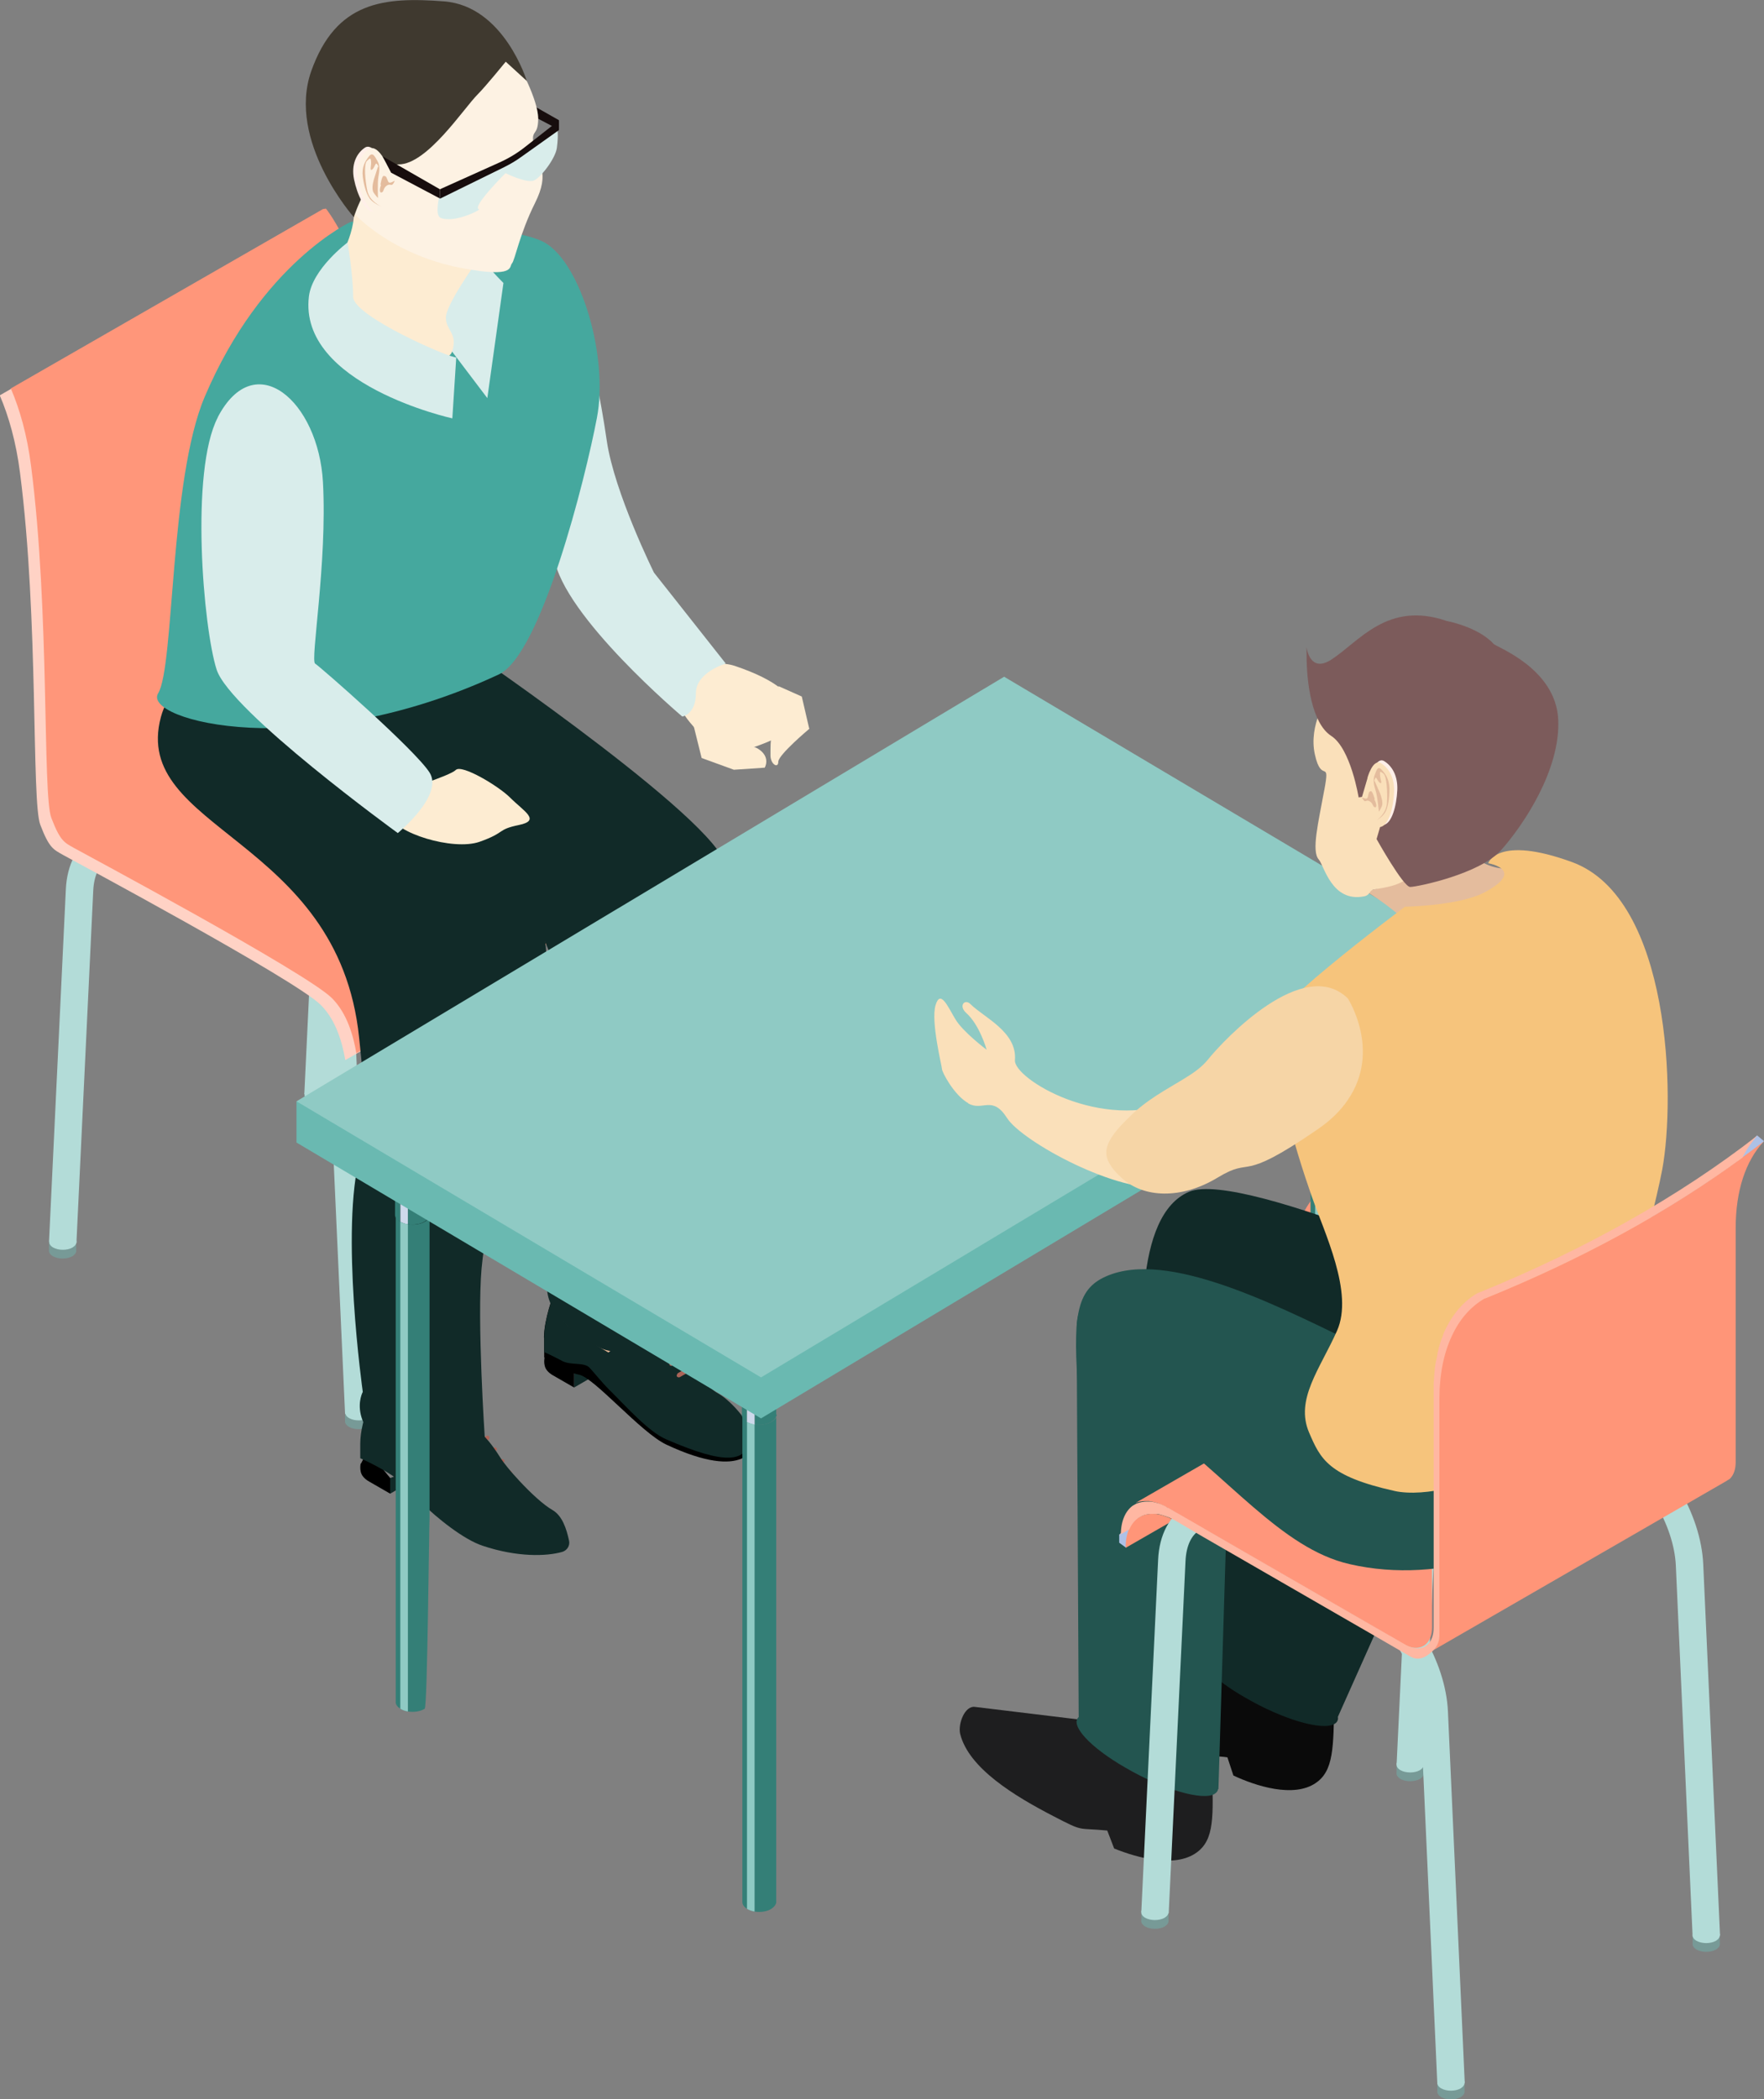 <?xml version="1.0" encoding="UTF-8"?>
<svg id="_レイヤー_1" data-name="レイヤー 1" xmlns="http://www.w3.org/2000/svg" viewBox="0 0 76.63 91.17">
  <rect x="0" y="0" width="76.63" height="91.17" fill="#808080" stroke="none"/>
  <defs>
    <style>
      .cls-1 {
        fill: #f6c47c;
      }

      .cls-2 {
        fill: #f6d5a6;
      }

      .cls-3 {
        fill: #e4bc9d;
      }

      .cls-4 {
        fill: #ffefe9;
      }

      .cls-5 {
        fill: #ffd2c5;
      }

      .cls-6 {
        fill: #ffb7a2;
      }

      .cls-7 {
        fill: #fae0ba;
      }

      .cls-8 {
        fill: #ff9578;
      }

      .cls-9 {
        fill: #ff967b;
      }

      .cls-10 {
        fill: #ff967a;
      }

      .cls-11 {
        fill: #fdf2e3;
      }

      .cls-12 {
        fill: #fdecd2;
      }

      .cls-13 {
        fill: #6ab9b1;
      }

      .cls-14 {
        fill: #7e715e;
      }

      .cls-15 {
        fill: #b3dcd8;
      }

      .cls-16 {
        fill: #8fcac4;
      }

      .cls-17 {
        fill: #ced9eb;
      }

      .cls-18 {
        fill: #adc1e1;
      }

      .cls-19 {
        fill: #adc1e7;
      }

      .cls-20 {
        fill: #aa6458;
      }

      .cls-21 {
        fill: #aa6035;
      }

      .cls-22 {
        fill: #dfb493;
      }

      .cls-23 {
        fill: #d9edeb;
      }

      .cls-24, .cls-25 {
        fill: #112a28;
      }

      .cls-26 {
        fill: #170d0d;
      }

      .cls-27, .cls-28 {
        fill: #235550;
      }

      .cls-29 {
        fill: #3f392f;
      }

      .cls-30 {
        fill: #45a89e;
      }

      .cls-31 {
        fill: #347f77;
      }

      .cls-32 {
        fill: #7c5b5b;
      }

      .cls-33 {
        fill: #779a97;
      }

      .cls-34 {
        fill: #0a0a0a;
      }

      .cls-34, .cls-25, .cls-35, .cls-28 {
        fill-rule: evenodd;
      }

      .cls-35 {
        fill: #1e1e1f;
      }
    </style>
  </defs>
  <g>
    <g>
      <path class="cls-12" d="m29.41,29.32s1.44-.76,2.51-.4c3.87,1.3,2.33,2.77,2.26,2.87,0,0-.81.58-2.55.97-.3.07-1.82-1.38-2.02-1.94-.07-.19-.19-1.5-.19-1.5Z"/>
      <path class="cls-12" d="m31.58,31.46s-.09.54.2.79c.29.25.79-.02,1.24.33.45.35.2.76.2.76l-1.34.09-1.4-.51-.42-1.69s1.48.04,1.52.22Z"/>
      <path class="cls-12" d="m35.16,31.65s-1.34,1.12-1.35,1.43c0,.31-.33.12-.34-.26,0-.37,0-.72.05-.79s.59-.67.59-.67l-.34-.85.05-.71,1.01.45.32,1.38Z"/>
      <path class="cls-23" d="m23.57,12.64s1.64-1.42,2.79,6.51c.33,2.25,2.05,5.72,2.05,5.72l3.12,3.95s-1.3.37-1.3,1.29-.59,1.01-.59,1.01c0,0-5.17-4.36-5.57-6.9s-3.44-7.23-.51-11.58Z"/>
    </g>
    <g>
      <g>
        <g>
          <path class="cls-33" d="m14.41,47.53h-1.19v.34h0c-.02.1.04.2.17.28.23.13.61.13.84,0,.13-.08.19-.18.17-.28h0v-.34Z"/>
          <path class="cls-15" d="m14.24,47.77c-.23.13-.61.13-.84,0-.23-.13-.23-.35,0-.49.23-.13.61-.13.84,0,.23.13.23.35,0,.49Z"/>
        </g>
        <path class="cls-15" d="m26.08,55l-.73-16.13c-.08-1.75-1.34-3.87-2.82-4.72l-5.17-2.99c-.62-.36-1.2-.44-1.59-.23-.37.2-.6.68-.63,1.35l-.73,15.29-1.19-.06.73-15.29c.05-1.1.5-1.93,1.25-2.34.78-.42,1.76-.34,2.76.24l5.17,2.99c1.85,1.07,3.31,3.52,3.41,5.7l.73,16.13-1.19.05Z"/>
        <g>
          <path class="cls-33" d="m3.32,53.94h-1.19v.34h0c-.02.1.04.2.17.28.23.13.61.13.84,0,.13-.08.19-.18.17-.28h0v-.34Z"/>
          <path class="cls-15" d="m3.15,54.18c-.23.13-.61.13-.84,0-.23-.13-.23-.35,0-.49.23-.13.61-.13.84,0,.23.13.23.35,0,.49Z"/>
        </g>
        <g>
          <path class="cls-33" d="m16.18,61.35h-1.19v.34h0c-.02.1.04.2.17.28.23.13.61.13.84,0,.13-.08.19-.18.17-.28h0v-.34Z"/>
          <path class="cls-15" d="m16.01,61.59c-.23.13-.61.13-.84,0-.23-.13-.23-.35,0-.49.23-.13.61-.13.84,0,.23.13.23.35,0,.49Z"/>
        </g>
        <g>
          <path class="cls-33" d="m27.27,54.94h-1.19v.34h0c-.02.1.04.2.17.28.23.13.61.13.84,0,.13-.08.19-.18.17-.28h0v-.34Z"/>
          <path class="cls-15" d="m27.1,55.18c-.23.13-.61.13-.84,0-.23-.13-.23-.35,0-.49.23-.13.61-.13.84,0,.23.13.23.35,0,.49Z"/>
        </g>
        <path class="cls-15" d="m14.99,61.41l-.73-16.13c-.08-1.75-1.34-3.87-2.82-4.72l-5.17-2.99c-.62-.36-1.2-.44-1.59-.23-.37.2-.6.69-.63,1.35l-.73,15.29-1.19-.06.73-15.29c.05-1.1.5-1.93,1.25-2.34.78-.42,1.76-.34,2.76.24l5.17,2.99c1.85,1.07,3.31,3.52,3.41,5.7l.73,16.13-1.19.05Z"/>
      </g>
      <g>
        <path class="cls-5" d="m29.53,37.71l-14.53,8.33c-.12-.71-.39-1.73-1.07-2.4-1.14-1.12-10.76-6.27-11.19-6.51-.42-.24-.6-.29-.99-1.31-.39-1.02-.06-8.93-.88-15.28-.17-1.34-.49-2.46-.88-3.37l13.56-7.79.13-.02s1.25,1.55,1.91,4.56c.53,2.4-.46,11.49.61,13.62,1.08,2.14,11.19,6.5,12.1,7.42.82.82,1.15,2.46,1.21,2.76Z"/>
        <path class="cls-10" d="m30.01,37.41l-14.53,8.33c-.12-.71-.39-1.73-1.07-2.4-1.14-1.12-10.76-6.27-11.19-6.51-.42-.24-.6-.29-.99-1.31-.39-1.02-.06-8.93-.88-15.28-.17-1.34-.49-2.46-.88-3.37l13.56-7.79.13-.02s1.25,1.55,1.91,4.56c.53,2.4-.46,11.49.61,13.62,1.08,2.14,11.19,6.5,12.1,7.42.82.82,1.15,2.46,1.21,2.76Z"/>
      </g>
    </g>
    <path class="cls-31" d="m70.1,51.73s.18.75.18,1.24-.29.97-.29.97l-.76.44-.21-.13s-1.95,2.57-2.92,2.95c-.97.38-2.6.78-3.59.21-.99-.57.35-1.71.57-1.84.22-.13,3.14-.19,3.14-.19l3.89-3.65Z"/>
    <path class="cls-31" d="m64.07,48.27s.18.75.18,1.24-.29.97-.29.97l-.76.44-.21-.13s-1.65,2.27-2.55,2.79c-.87.51-2.63,1-3.62.43-.99-.57.23-1.91.45-2.03.22-.13,2.92-.06,2.92-.06l3.89-3.65Z"/>
    <path class="cls-10" d="m70.21,52.48c-.28,1.11-1,1.17-1.77,2.26-.93,1.31-2.44,2.99-5.28,2.61-1.47-.19-.3-1.63.04-1.98.35-.35,1.02-1.18,1.02-1.18,0,0-.48.48.53.84,1.98.7,4.14-2.81,4.62-3.72.34-.64.39-.85.39-.85,0,0,.71.9.44,2.01Z"/>
    <path class="cls-10" d="m58.45,50.36s-.87,1.11.18,1.33c1.05.23,3.69-2.06,4.17-2.97.34-.64.66-1.41.66-1.41,0,0,1.01.98.73,2.09-.28,1.11-1,.64-1.77,1.73-.93,1.31-2.2,3.21-5.04,2.84-1.47-.19-1.05-1.11.11-2.54.31-.38.95-1.06.95-1.06Z"/>
    <polygon class="cls-26" points="24.28 5.22 24.28 5.63 22.15 4.51 21.78 3.8 24.28 5.22"/>
    <polygon class="cls-24" points="18.76 63.53 18.76 63.82 16.95 64.87 16.95 64.19 18.76 63.53"/>
    <path d="m15.66,63.55c0,.18.19-.55.43-.41l.86,1.05v.68l-.92-.53c-.21-.12-.33-.27-.36-.43-.03-.12-.02-.26,0-.37Z"/>
    <path class="cls-21" d="m16.45,61.95c-.23-.39-.33-.93-.36-1.1.06-.09.17-.17.36-.28.55-.32,1.31.09,1.81.59.29.29,1.01.77,1.56,1.13-.58.41-1.38,1.06-1.38,1.06,0,0-1.72-.94-2-1.41Z"/>
    <path class="cls-22" d="m16.88,60.45c-.15,0-.3.03-.43.11-.19.11-.3.19-.36.28.03.18.13.71.36,1.1.28.47,2.29,1.59,2.29,1.59l1.39-1.08c-.55-.36-1.58-1.02-1.87-1.31-.38-.38-.91-.7-1.38-.7h0Z"/>
    <path class="cls-14" d="m20.77,62.45s1.19,1.5,1.44,1.75c.12.13.24.13.33.09-.35-.37-.64-.73-.78-.94-.2-.32-.57-.88-.94-1.17-.05.14-.06.26-.06.26Z"/>
    <path class="cls-20" d="m21.49,64.43s.03,0,.05-.01l.65-.37s.04-.03.04-.06c0-.03,0-.05,0-.07-.03-.05-.07-.05-.08-.05-.02,0-.03,0-.05.01l-.65.37s-.06.08-.04.13c.02.04.07.05.08.05Z"/>
    <path class="cls-20" d="m21.17,63.93s.03,0,.05-.01l.65-.37s.06-.08.04-.13c-.02-.04-.07-.05-.08-.05s-.03,0-.05.01l-.65.37s-.06.08-.04.13c.03.05.07.05.08.05Z"/>
    <path class="cls-20" d="m20.84,63.42s.03,0,.05-.01l.65-.37s.06-.08.04-.13c-.03-.05-.07-.05-.08-.05s-.03,0-.05.01l-.65.37s-.06.08-.04.13c.03.04.07.05.08.05Z"/>
    <path class="cls-20" d="m20.52,62.91s.03,0,.05-.01l.65-.37s.04-.03.04-.06c0-.03,0-.05,0-.07-.02-.04-.07-.05-.08-.05s-.03,0-.05.01l-.65.37s-.06.08-.04.13c.03.04.07.05.08.05Z"/>
    <polygon class="cls-24" points="26.75 58.92 26.75 59.21 24.94 60.26 24.94 59.58 26.75 58.92"/>
    <path d="m23.65,58.94c0,.18.19-.55.43-.41l.86,1.05v.68l-.92-.53c-.21-.12-.33-.27-.36-.43-.03-.12-.02-.26,0-.37Z"/>
    <path d="m23.64,58.1v.85s.86.63,1.51.75c.67.13,2.69,2.52,3.8,3.04,3.5,1.64,3.86.04,3.83-.1-.1-.58-.87-1.37-1.4-1.68-.67-.39-1.29-1.7-1.62-2.22-.32-.52-1.06-1.61-1.58-1.31-.52.3-1.75,1.31-1.75,1.31,0,0-1.72-.94-2-1.41-.28-.47-.37-1.16-.37-1.16,0,0-.43,1.13-.43,1.92Z"/>
    <path class="cls-21" d="m24.44,57.33c-.23-.39-.33-.93-.36-1.1.06-.09.17-.17.36-.28.55-.32,1.31.09,1.81.59.29.29,1.01.77,1.56,1.13-.58.41-1.38,1.06-1.38,1.06,0,0-1.72-.94-2-1.41Z"/>
    <path class="cls-22" d="m24.87,55.94c.47,0,.98.35,1.31.67.28.28,1.22.89,1.77,1.24l-1.23.95c-.59-.33-1.99-1.17-2.2-1.53-.21-.35-.31-.84-.34-1.03.06-.07.16-.14.3-.22.11-.07.24-.1.38-.1h0Zm0-.1c-.15,0-.3.03-.43.11-.19.11-.3.19-.36.28.03.18.13.71.36,1.1.28.47,2.29,1.59,2.29,1.59l1.39-1.08c-.55-.36-1.58-1.02-1.87-1.31-.38-.38-.91-.7-1.38-.7h0Z"/>
    <path class="cls-24" d="m23.64,58.1v.62s.36.16.77.38h0c.38.21.95.05,1.19.29.15.15.52.62.86.96.77.76,1.7,1.82,2.48,2.16,2.63,1.14,3.44.98,3.69,0,.15-.57-.88-1.68-1.41-1.98-.39-.22-.34-.3-.82-.82-.35-.37-.51-.74-.64-.96-.2-.32-.57-.88-.94-1.17-.22-.17-.45-.25-.64-.14-.07.04-.14.09-.23.14-.05.03-.09.06-.14.1-.58.41-1.38,1.06-1.38,1.06,0,0-1.72-.94-2-1.41-.23-.39-.33-.93-.36-1.1,0-.04,0-.06,0-.06,0,0-.19.5-.32,1.06-.07.29-.11.59-.11.86Z"/>
    <path class="cls-14" d="m28.76,57.84s1.19,1.5,1.44,1.75c.12.12.24.13.33.09-.35-.37-.64-.73-.78-.94-.2-.32-.57-.88-.94-1.17-.05.14-.06.26-.06.26Z"/>
    <path class="cls-20" d="m29.48,59.82s.03,0,.05-.01l.65-.37s.04-.03.04-.06c0-.03,0-.05,0-.07-.03-.05-.07-.05-.08-.05-.02,0-.03,0-.05.01l-.65.37s-.06.08-.04.13c.02.04.07.05.08.05Z"/>
    <path class="cls-20" d="m29.16,59.32s.03,0,.05-.01l.65-.37s.06-.08.04-.13c-.02-.04-.07-.05-.08-.05s-.03,0-.05.01l-.65.37s-.06.08-.04.13c.03.05.07.05.08.05Z"/>
    <path class="cls-20" d="m28.83,58.81s.03,0,.05-.01l.65-.37s.06-.08.04-.13c-.03-.04-.07-.05-.08-.05s-.03,0-.05.01l-.65.37s-.06.08-.04.13c.03.04.07.05.08.05Z"/>
    <path class="cls-24" d="m9.37,29.74s1.52.17,1.99-.11c.47-.28,5.58.09,5.58.09,0,0,8.71,7.96,6.41,14.3-1,2.77-2.22,8.79-2.43,11.07-.2,2.28.14,7.36.14,7.36,0,0-1.94,1.79-3.33,1.07-2.86-1.47-1.97-3.07-1.97-3.07,0,0-1-7.08-.11-10.29.32-1.17.22-2.53-.05-5.1-.9-8.72-9.93-9-8.61-13.92.54-2,2.38-1.41,2.38-1.41Z"/>
    <path class="cls-20" d="m28.51,58.3s.03,0,.05-.01l.65-.37s.04-.03.04-.06c0-.03,0-.05,0-.07-.02-.04-.07-.05-.08-.05-.02,0-.03,0-.05.01l-.65.37s-.06.08-.04.13c.03.04.07.05.08.05Z"/>
    <path class="cls-24" d="m20.32,28.21s11.67,7.97,11.19,9.57c-2.05,6.93.28,6.8-.52,8.82-1.09,2.74-1.75,10.78-1.75,10.78,0,0-1.81,1.86-3.21,1.14-2.86-1.47-2.2-3.02-2.2-3.02,0,0-.12-6.4.76-9.61.32-1.17-.37-5.23-2.28-6.97-6.08-5.53-10.45-2.53-9.14-7.45.54-2,7.13-3.27,7.13-3.27Z"/>
    <path class="cls-30" d="m15.25,9.63s-3.88,1.77-6.36,7.61c-1.53,3.61-1.31,11.71-2.02,12.87-.71,1.17,6.42,3.09,14.8-.82,1.84-.86,3.76-8.5,4.26-11.14.51-2.64-.68-6.7-2.26-7.61-1.58-.91-8.42-.91-8.42-.91Z"/>
    <path class="cls-23" d="m20.05,9.88c.33.94,1.82,2.41,1.82,2.41l-.7,5-1.53-2.02-2.2-5.1.92-1.08,1.68.79Z"/>
    <path class="cls-12" d="m20.74,11.32s-1.37,1.9-1.37,2.47.53.68.27,1.48c-.27.8-3.05.18-4.32-1.54-1.27-1.73-.89-1.95-.89-1.95,0,0,.95-1.34.95-2.56s5.36,2.09,5.36,2.09Z"/>
    <path class="cls-11" d="m13.52,4.77C13.52,2.17,15.63.06,18.24.06c1.9,0,3.53,1.12,4.28,2.73h0s.86,1.54.86,2.36-.35.42-.18,1.2c.18.78.71,1.13.04,2.47-.67,1.34-.87,2.48-1,2.62s.15.64-2.14.21c-2.3-.42-3.89-1.56-4.6-2.26-.35-.35-.68-1.04-.93-1.65-.65-.81-1.05-1.84-1.05-2.96Z"/>
    <path class="cls-29" d="m22.89,3.53S21.9.26,19.29.06c-2.61-.2-4.69-.01-5.77,3.03-1.07,3.05,1.85,6.34,1.85,6.34,0,0,.71-2.29,1.95-2.29s2.82-2.43,3.43-3.04c.35-.35,1.22-1.42,1.22-1.42l.93.85Z"/>
    <path class="cls-4" d="m16.58,6.98s-.39-.81-.74-.56c-.36.25-.59.73-.46,1.37.13.64.47,1.43.9,1.42.44-.01.57.05.81-.3.23-.34.09-.73.09-.73l-.59-1.21Z"/>
    <path class="cls-11" d="m16.76,7.04s-.39-.81-.74-.56c-.36.25-.59.73-.46,1.37.13.64.47,1.43.9,1.42.44-.01.57.05.81-.3.23-.34.09-.73.09-.73l-.59-1.21Z"/>
    <path class="cls-3" d="m16.42,7.24s-.13.39-.18.56c-.05.17-.1.45,0,.58.09.13.18.22.18.22,0,0-.03-.68.02-.93.05-.26.07-.48-.04-.67-.11-.19-.21-.43-.38-.2-.17.22-.31.47-.26.88.05.41.18.84.37,1.02s.44.27.44.27c0,0-.5-.2-.61-.67-.1-.46-.16-1.18-.02-1.31.14-.13.16-.15.18.02.02.17-.08.44.05.35.12-.09.13-.33.21-.23.08.1.05.12.05.12Z"/>
    <path class="cls-3" d="m16.53,8.01s.06-.38.14-.37.1.01.15.14c.05.13.06.18.18.14.12-.04.2-.14.1.03-.1.17-.13,0-.3.11-.17.12-.11.28-.23.3-.12.01-.05-.25-.02-.32l-.02-.03Z"/>
    <path class="cls-23" d="m19.82,15.52l-.17,2.65s-6.7-1.47-6.23-5.3c.15-1.2,1.68-2.34,1.68-2.34,0,0,.24,1.4.24,2.36,0,.85,4.27,2.69,4.48,2.63Z"/>
    <path class="cls-23" d="m19.11,8.41s-.25.93.03,1.05c.58.25,1.76-.35,1.67-.37-.35-.08,1.15-1.57,1.15-1.57,0,0,.85.42,1.2.33.28-.07.96-.94,1.03-1.42.08-.6.02-.83.02-.83l-2.31,1.55-2.79,1.26Z"/>
    <path class="cls-26" d="m24.28,5.23l-1.48,1.16c-.34.27-.71.49-1.11.67l-2.58,1.16v.41l2.79-1.37c.26-.13.52-.28.75-.45l1.63-1.16v-.41Z"/>
    <polygon class="cls-26" points="19.11 8.22 19.11 8.62 16.99 7.5 16.62 6.79 19.11 8.22"/>
    <g>
      <path class="cls-24" d="m15.65,62.71v.62s.36.16.77.38h0c.38.21.81.47,1.05.71.15.15.42.44.77.78.77.76,1.91,1.66,2.72,1.93,1.52.51,2.79.46,3.46.27.21-.06.35-.27.3-.49-.11-.51-.29-1.08-.72-1.33-.39-.22-.97-.76-1.45-1.28-.35-.37-.64-.73-.78-.94-.2-.32-.57-.88-.94-1.17-.22-.17-.45-.25-.64-.14-.07.04-.14.09-.23.14-.05.03-.09.06-.14.1-.58.41-1.38,1.07-1.38,1.07,0,0-1.72-.94-2-1.41-.23-.39-.33-.93-.36-1.1,0-.04,0-.06,0-.06,0,0-.19.5-.32,1.06-.07.29-.11.59-.11.86Z"/>
      <g>
        <g>
          <path class="cls-31" d="m58.4,43.12v4.07s0,.03,0,.04c0,.05-.03.1-.06.14-.18.22-.55.3-.88.25v-4.09c.33.05.7-.03.88-.25.04-.05.06-.11.06-.16h0Z"/>
          <path class="cls-31" d="m57.12,43.42v4.09c-.06-.04-.11-.08-.16-.13-.03-.04-.05-.09-.06-.14,0-.01,0-.03,0-.04v-4.07h0c0,.06.02.12.06.16.04.05.09.1.16.13Z"/>
          <path class="cls-31" d="m56.96,43.29s-.06-.11-.06-.16h1.49c0,.06-.02.12-.06.16-.18.22-.55.3-.88.25-.12-.02-.24-.06-.33-.11-.06-.04-.11-.08-.16-.13Z"/>
          <path class="cls-31" d="m58.4,47.2v21.19h0c-.02.1-.09.19-.21.27-.19.12-.47.16-.72.12-.12-.02-.24-.06-.33-.12-.13-.07-.2-.17-.21-.27h0v-21.19s0,.03,0,.04c0,.05.03.1.06.14.04.05.09.1.16.13.05.03.1.06.16.07.05.02.11.03.17.04.33.05.7-.03.88-.25.03-.04.05-.09.06-.14,0-.01,0-.03,0-.04Z"/>
          <path class="cls-17" d="m57.46,43.54v4.09c-.06,0-.12-.02-.17-.04-.06-.02-.11-.04-.16-.07v-4.09c.1.06.21.1.33.11Z"/>
          <path class="cls-16" d="m57.46,47.63v21.15c-.12-.02-.24-.06-.33-.12v-21.15s.1.06.16.07c.05.02.11.03.17.04Z"/>
          <path class="cls-16" d="m57.46,42.79v.75c-.12-.02-.24-.06-.33-.11v-.63h.33Z"/>
        </g>
        <path class="cls-31" d="m58.39,43.12c0,.06-.02.12-.06.16-.18.22-.55.3-.88.25-.12-.02-.24-.06-.33-.11-.06-.04-.11-.08-.16-.13-.04-.05-.06-.11-.06-.16,0-.07.01-.15.06-.2.04-.05.09-.1.16-.13h0c.35-.21.97-.17,1.21.13.05.06.07.13.06.2Z"/>
      </g>
      <g>
        <g>
          <path class="cls-31" d="m33.72,57.37v4.07s0,.03,0,.04c0,.05-.03.1-.06.14-.18.22-.55.3-.88.25v-4.09c.33.05.7-.03.88-.25.04-.05.06-.11.06-.16h0Z"/>
          <path class="cls-31" d="m32.45,57.67v4.09c-.06-.04-.11-.08-.16-.13-.03-.04-.05-.09-.06-.14,0-.01,0-.03,0-.04v-4.07h0c0,.06.02.12.06.16.04.05.09.1.16.13Z"/>
          <path class="cls-31" d="m32.29,57.53s-.06-.11-.06-.16h1.49c0,.06-.02.12-.06.16-.18.22-.55.3-.88.25-.12-.02-.24-.06-.33-.11-.06-.04-.11-.08-.16-.13Z"/>
          <path class="cls-31" d="m33.72,61.44v21.19h0c-.02.1-.09.19-.21.27-.19.12-.47.16-.72.12-.12-.02-.24-.06-.33-.12-.13-.07-.2-.17-.21-.27h0v-21.19s0,.03,0,.04c0,.05.03.1.06.14.04.05.09.1.16.13.05.03.1.06.16.07.05.02.11.03.17.04.33.05.7-.03.88-.25.03-.04.05-.09.06-.14,0-.01,0-.03,0-.04Z"/>
          <path class="cls-17" d="m32.78,57.78v4.09c-.06,0-.12-.02-.17-.04-.06-.02-.11-.04-.16-.07v-4.09c.1.06.21.1.33.11Z"/>
          <path class="cls-16" d="m32.78,61.87v21.15c-.12-.02-.24-.06-.33-.12v-21.15c.05.03.1.06.16.07.05.02.11.03.17.04Z"/>
          <path class="cls-16" d="m32.78,57.04v.75c-.12-.02-.24-.06-.33-.11v-.63h.33Z"/>
        </g>
        <path class="cls-31" d="m33.72,57.37c0,.06-.02.12-.06.16-.18.22-.55.3-.88.25-.12-.02-.24-.06-.33-.11-.06-.04-.11-.08-.16-.13-.04-.05-.06-.11-.06-.16,0-.07.01-.15.06-.2.04-.05.09-.1.16-.13h0c.35-.21.97-.17,1.21.13.05.06.07.13.06.2Z"/>
      </g>
      <path class="cls-18" d="m43.9,52.55c-.72.43-1.89.43-2.61,0-.72-.43-.72-1.14,0-1.57.72-.43,1.89-.43,2.61,0,.72.43.72,1.14,0,1.57Z"/>
      <g>
        <g>
          <path class="cls-31" d="m43.33,34.43v4.07s0,.03,0,.04c0,.05-.03.1-.06.14-.18.22-.55.3-.88.25v-4.09c.33.05.7-.03.88-.25.04-.05.06-.11.06-.16h0Z"/>
          <path class="cls-31" d="m42.06,34.72v4.09c-.06-.04-.11-.08-.16-.13-.03-.04-.05-.09-.06-.14,0-.01,0-.03,0-.04v-4.07h0c0,.06.02.12.06.16.04.05.09.1.16.13Z"/>
          <path class="cls-31" d="m41.9,34.59s-.06-.11-.06-.16h1.49c0,.06-.02.12-.06.16-.18.22-.55.3-.88.25-.12-.02-.24-.06-.33-.11-.06-.04-.11-.08-.16-.13Z"/>
          <path class="cls-31" d="m43.33,38.5v13.2h0c-.02.1-.09.19-.21.27-.19.12-.47.16-.72.12-.12-.02-.24-.06-.33-.12-.13-.07-.2-.17-.21-.27h0v-13.2s0,.03,0,.04c0,.05.03.1.06.14.04.05.09.1.16.13.05.03.1.06.16.07.05.02.11.03.17.04.33.05.7-.03.88-.25.03-.04.05-.09.06-.14,0-.01,0-.03,0-.04Z"/>
          <path class="cls-17" d="m42.39,34.84v4.09c-.06,0-.12-.02-.17-.04-.06-.02-.11-.04-.16-.07v-4.09c.1.06.21.1.33.11Z"/>
          <path class="cls-16" d="m42.39,38.93v13.15c-.12-.02-.24-.06-.33-.12v-13.15c.05.03.1.06.16.07.05.02.11.03.17.04Z"/>
          <path class="cls-16" d="m42.39,34.09v.75c-.12-.02-.24-.06-.33-.11v-.63h.33Z"/>
        </g>
        <path class="cls-31" d="m43.33,34.43c0,.06-.02.12-.06.16-.18.22-.55.3-.88.25-.12-.02-.24-.06-.33-.11-.06-.04-.11-.08-.16-.13-.04-.05-.06-.11-.06-.16,0-.07.01-.15.06-.2.04-.05.09-.1.16-.13h0c.35-.21.97-.17,1.21.13.05.06.07.13.06.2Z"/>
      </g>
      <g>
        <g>
          <path class="cls-31" d="m18.66,48.67v4.07s0,.03,0,.04c0,.05-.03.1-.06.14-.18.22-.55.3-.88.25v-4.09c.33.05.7-.03.88-.25.04-.05.06-.11.06-.16h0Z"/>
          <path class="cls-31" d="m17.38,48.97v4.09c-.06-.04-.11-.08-.16-.13-.03-.04-.05-.09-.06-.14,0-.01,0-.03,0-.04v-4.07h0c0,.06.02.12.06.16.04.05.09.1.16.13Z"/>
          <path class="cls-31" d="m17.23,48.84s-.06-.11-.06-.16h1.49c0,.06-.02.12-.06.16-.18.22-.55.3-.88.25-.12-.02-.24-.06-.33-.11-.06-.04-.11-.08-.16-.13Z"/>
          <path class="cls-31" d="m18.66,52.74v13.2h0c-.02.1-.09,8.19-.21,8.27-.19.12-.47.16-.72.12-.12-.02-.24-.06-.33-.12-.13-.07-.2-.17-.21-.27h0v-21.19s0,.03,0,.04c0,.05.03.1.06.14.04.05.09.1.16.13.05.03.1.06.16.07.05.02.11.03.17.04.33.05.7-.03.88-.25.03-.04.05-.09.06-.14,0-.01,0-.03,0-.04Z"/>
          <path class="cls-17" d="m17.72,49.08v4.09c-.06,0-.12-.02-.17-.04-.06-.02-.11-.04-.16-.07v-4.09c.1.06.21.1.33.11Z"/>
          <path class="cls-16" d="m17.72,53.18v21.15c-.12-.02-.24-.06-.33-.12v-21.15s.1.06.16.07c.05.02.11.03.17.04Z"/>
          <path class="cls-16" d="m17.72,48.34v.75c-.12-.02-.24-.06-.33-.11v-.63h.33Z"/>
        </g>
        <path class="cls-31" d="m18.66,48.67c0,.06-.02.12-.06.16-.18.22-.55.3-.88.25-.12-.02-.24-.06-.33-.11-.06-.04-.11-.08-.16-.13-.04-.05-.06-.11-.06-.16,0-.07.01-.15.06-.2.04-.05.09-.1.16-.13h0c.35-.21.97-.17,1.21.13.05.06.07.13.06.2Z"/>
      </g>
      <polygon class="cls-13" points="33.06 61.6 63.79 43.16 63.79 41.37 12.88 47.83 12.88 49.62 33.06 61.6"/>
      <polygon class="cls-16" points="33.06 59.82 63.79 41.37 43.62 29.39 12.88 47.83 33.06 59.82"/>
    </g>
    <g>
      <g>
        <g>
          <path class="cls-33" d="m66.82,46.6h1.19v.34h0c.02.1-.04.2-.17.28-.23.13-.61.13-.84,0-.13-.08-.19-.18-.17-.28h0v-.34Z"/>
          <path class="cls-15" d="m67,46.84c.23.13.61.13.84,0,.23-.13.23-.35,0-.49-.23-.13-.61-.13-.84,0-.23.13-.23.35,0,.49Z"/>
        </g>
        <g>
          <path class="cls-33" d="m65.05,60.42h1.19v.34h0c.02.1-.04.2-.17.28-.23.13-.61.13-.84,0-.13-.08-.19-.18-.17-.28h0v-.34Z"/>
          <path class="cls-15" d="m65.23,60.66c.23.13.61.13.84,0,.23-.13.23-.35,0-.49-.23-.13-.61-.13-.84,0s-.23.35,0,.49Z"/>
        </g>
      </g>
      <g>
        <g>
          <g>
            <path class="cls-34" d="m55.74,72.16l2.22,1.7c-.03,2.04-.02,3.05-.81,3.58-.96.65-2.59.13-3.57-.33l-.26-.79c-.94-.13-.73.15-1.76-.42-1.71-.95-4.23-2.42-4.57-4.12-.09-.44.25-1.22.69-1.14l4.97.86,3.1.65Z"/>
            <path class="cls-25" d="m66.24,56.38l-8.12,18.18h0c.02.14-.03.24-.15.31-.52.31-2.26-.2-3.87-1.14-.67-.38-1.21-.78-1.58-1.14-.19-.13-.39-.26-.59-.4,0,0-4.97-18.42-.28-20.43,2.35-1,14.59,4.62,14.59,4.62Z"/>
          </g>
          <g>
            <path class="cls-35" d="m50.36,75.24l2.29,1.6c.06,2.04.11,3.05-.66,3.61-.94.69-2.58.24-3.59-.17l-.3-.78c-1.35-.13-.98.08-2.35-.63-1.66-.86-3.67-2.07-4.04-3.57-.1-.43.2-1.23.64-1.17l4.87.59,3.13.52Z"/>
            <path class="cls-28" d="m53.63,58.07c-.1,1.41-.18,2.82-.23,4.23l-.47,15.4h-.02c0,.08-.06.15-.15.21-.52.31-2.26-.2-3.87-1.14-1.55-.89-2.42-1.85-2.03-2.2l-.09-16.84c-.07-3.47,6.8-2.75,6.86.33Z"/>
          </g>
        </g>
        <polygon class="cls-19" points="48.62 67 48.92 67.22 49.44 65.85 48.62 66.65 48.62 67"/>
        <path class="cls-31" d="m72.51,60.49v-1.74c.1-.08.2-.16.3-.24v2.23c-2.11,1.73-4.71,3.23-7.71,4.45v-.38c2.87-1.19,5.38-2.65,7.41-4.32Zm0-4.45v-1.74c.1-.08.2-.16.3-.24v2.22c-2.11,1.73-4.71,3.24-7.71,4.45v-.37c2.87-1.19,5.38-2.65,7.41-4.33Z"/>
        <path class="cls-8" d="m48.92,67.19v.02l2.07-1.19h-.02c-.05-.04-.1-.07-.15-.09-.03-.01-.05-.03-.08-.04,0,0-.01,0-.02,0-.05-.02-.09-.04-.14-.05-.05-.02-.11-.04-.16-.05-.07-.02-.13-.03-.2-.04h-.02s-.05,0-.08,0c-.18-.01-.35.01-.51.08,0,0,0,0-.01,0l-.18.1c-.16.11-.29.28-.38.49-.09.21-.14.47-.14.77Z"/>
        <g>
          <g>
            <g>
              <path class="cls-33" d="m61.86,76.64h-1.19v.34h0c-.02.1.04.2.17.28.23.13.61.13.84,0,.13-.08.19-.18.17-.28h0v-.34Z"/>
              <path class="cls-15" d="m61.68,76.88c-.23.13-.61.13-.84,0-.23-.13-.23-.35,0-.49.23-.13.61-.13.84,0,.23.13.23.35,0,.49Z"/>
            </g>
            <path class="cls-15" d="m73.53,84.12l-.73-16.13c-.08-1.75-1.34-3.87-2.82-4.72l-5.17-2.99c-.62-.36-1.2-.44-1.59-.23-.37.2-.6.69-.63,1.35l-.73,15.29-1.19-.06.73-15.29c.05-1.1.5-1.93,1.25-2.34.78-.42,1.76-.34,2.76.24l5.17,2.99c1.85,1.07,3.31,3.52,3.41,5.7l.73,16.13-1.19.05Z"/>
            <g>
              <path class="cls-33" d="m50.77,83.05h-1.19v.34h0c-.02.1.04.2.17.28.23.13.61.13.84,0,.13-.08.19-.18.17-.28h0v-.34Z"/>
              <path class="cls-15" d="m50.59,83.29c-.23.13-.61.13-.84,0-.23-.13-.23-.35,0-.49.23-.13.61-.13.84,0,.23.13.23.35,0,.49Z"/>
            </g>
            <g>
              <path class="cls-33" d="m63.63,90.46h-1.19v.34h0c-.02.1.04.2.17.28.23.13.61.13.84,0,.13-.08.19-.18.17-.28h0v-.34Z"/>
              <path class="cls-15" d="m63.45,90.7c-.23.13-.61.13-.84,0s-.23-.35,0-.49c.23-.13.61-.13.84,0,.23.13.23.35,0,.49Z"/>
            </g>
            <g>
              <path class="cls-33" d="m74.72,84.05h-1.19v.34h0c-.02.1.04.2.17.28.23.13.61.13.84,0,.13-.08.19-.18.17-.28h0v-.34Z"/>
              <path class="cls-15" d="m74.54,84.29c-.23.13-.61.13-.84,0-.23-.13-.23-.35,0-.49.23-.13.61-.13.84,0,.23.13.23.35,0,.49Z"/>
            </g>
            <path class="cls-15" d="m62.44,90.52l-.73-16.13c-.08-1.75-1.34-3.87-2.82-4.72l-5.17-2.99c-.62-.36-1.2-.44-1.59-.23-.37.2-.6.68-.63,1.35l-.73,15.29-1.19-.06.73-15.29c.05-1.1.5-1.93,1.25-2.34.78-.42,1.76-.34,2.76.24l5.17,2.99c1.85,1.07,3.31,3.52,3.41,5.7l.73,16.13-1.19.05Z"/>
          </g>
          <path class="cls-9" d="m61.98,57.97s0,0,0,0c.07-.06.16-.1.24-.14h0s.02,0,.03-.01c.05-.02.1-.03.15-.05.02,0,.04,0,.06-.01.05,0,.1-.01.16-.01,0,0,.02,0,.03,0,.01,0,.03,0,.04,0,.03,0,.05,0,.08,0,0,0,0,0,0,0,0,0,.02,0,.03,0,.03,0,.05,0,.08.01.07,0,.14.02.21.05.03,0,.07.02.1.03.04.01.08.03.13.05,0,0,0,0,0,0,.08.04.16.07.24.12h.02s10.28,5.94,10.28,5.94c.02.01.04.02.05.03-2.62,1.58-8.85,4.96-11.7,3.27v3.42c0,.32-.09.56-.24.71-.23.23-.6.26-1.02.01l-10.28-5.93h-.02c-.08-.06-.16-.1-.24-.13,0,0,0,0,0,0-.04-.02-.08-.04-.12-.05-.04-.01-.07-.02-.1-.03-.07-.02-.14-.04-.21-.05-.03,0-.05-.01-.08-.01-.05,0-.1,0-.14,0-.15,0-.3.03-.43.08l12.66-7.3Z"/>
          <path class="cls-27" d="m74.88,63.95c-.22.22-.57.25-.96.04.74-.45,1.2-.75,1.2-.75,0,.32-.09.56-.24.71Z"/>
        </g>
        <path class="cls-28" d="m68.26,57.13l1.93,1.05c.69,3.13.3,5.36-1.14,6.87-2.08,2.18-6.4,3.81-10.42,2.88-2.99-.68-5.28-3.84-8.75-6.32l-3.07-1.57c-.21-3.18.03-4.2,1.5-4.71,2.78-.95,7.53,1.54,11.16,3.31l8.8-1.52Z"/>
        <path class="cls-19" d="m72.51,60.49v-1.74c.1-.08.2-.16.3-.24v2.23c-2.11,1.73-4.71,3.23-7.71,4.45v-.38c2.87-1.19,5.38-2.65,7.41-4.32Zm0-4.45v-1.74c.1-.08.2-.16.3-.24v2.22c-2.11,1.73-4.71,3.24-7.71,4.45v-.37c2.87-1.19,5.38-2.65,7.41-4.33Z"/>
        <g>
          <path class="cls-3" d="m62.46,43.02c.07-.16,4.21.95,5.14-1.73l-2.12-3.38s0,0-.01.01c1.35-.59-.58.46-1.78-1.08-.41-.52-.83-.49-1.22-.18-.27.21-.53.55-.76.92-.49.81-2.4,1.13-2.4,1.13.27.09,2.73,1.79,1.61,1.7-.6-.05,1.24.66,1.21.9-.02.2.04.67.12,1.07.08.4.17.73.21.65Z"/>
          <path class="cls-1" d="m58.08,57.8c-.74,1.66-1.83,2.98-1.21,4.42.49,1.14.83,1.89,3.7,2.53.17.04.35.06.54.07,3.07.17,8.78-3,8.78-4.09,0-1.17,1.85-7.45,2.32-9.94.58-3.12.38-11.78-3.92-13.35-3.26-1.19-3.64.05-3.64.05,0,0,1.65.28-.13,1.25-1.1.6-3.49.64-3.49.64,0,0-1.78,1.33-3.31,2.6-.79.65-1.51,1.29-1.91,1.72-1.15,1.29.57,6.53,1.15,8.19.57,1.65,1.86,4.25,1.12,5.91Z"/>
          <path class="cls-7" d="m57.53,34.3c-.26,1.43-.57,2.67-.24,3.03.23.26.56,1.87,1.96,1.6.28-.05.22-.26.43-.3.66-.11,1.02-.17,1.5-.49.12-.07.25-.17.39-.29.22-.18.55-.65.9-1.28,1.06-1.88,2.38-5.17,1.75-6.3-.47-.85-2.42-.73-4.05-.46-1.29.22-2.38.53-2.38.53l-.11-.07s-.85,1.2-.56,2.5c.29,1.31.67.12.41,1.54Z"/>
          <path class="cls-32" d="m57.83,28.65c1.21-.78,2.44-2.57,5.02-1.68,0,0,1.36.25,2.04,1,.12.13,2.69,1.06,2.8,3.27.11,2.21-1.55,4.64-2.48,5.68-.93,1.04-3.65,1.6-3.95,1.6s-1.46-2.08-1.46-2.08c0,0,.78-2.57.53-2.62-.29-.06-.39.72-1.31.81,0,0-.34-2.12-1.19-2.67-.85-.55-1.07-2.33-1.07-3.49s-.14.96,1.07.18Z"/>
          <g>
            <path class="cls-4" d="m59.54,33.7s.23-.84.58-.65c.34.2.61.63.58,1.27-.03.65-.23,1.46-.61,1.51-.38.05-.49.13-.74-.18-.25-.3-.17-.7-.17-.7l.37-1.26Z"/>
            <path class="cls-7" d="m59.4,33.79s.23-.84.58-.65c.34.2.61.63.58,1.27-.03.65-.23,1.46-.61,1.51-.38.05-.49.13-.74-.18-.25-.3-.17-.7-.17-.7l.37-1.26Z"/>
            <path class="cls-3" d="m59.72,33.93s.16.36.23.52c.06.16.14.42.08.56s-.13.24-.13.24c0,0-.06-.66-.14-.91-.08-.24-.12-.46-.05-.66.08-.2.13-.45.31-.25.18.19.33.42.34.82,0,.4-.06.84-.2,1.05-.14.21-.35.32-.35.32,0,0,.41-.27.44-.74.03-.47-.01-1.17-.15-1.28-.14-.1-.16-.13-.15.05,0,.17.12.42,0,.35-.12-.07-.16-.3-.21-.2-.06.11-.03.13-.03.13Z"/>
            <path class="cls-3" d="m59.72,34.7s-.1-.36-.17-.34c-.07.02-.08.03-.11.16-.03.13-.03.18-.14.16-.11-.02-.19-.11-.08.05.11.16.11-.03.28.07.16.09.13.26.24.26.1,0,.02-.25-.03-.32v-.03Z"/>
          </g>
        </g>
        <polygon class="cls-19" points="75.53 50.05 76.33 49.31 76.63 49.56 75.42 50.79 75.53 50.05"/>
        <path class="cls-8" d="m62.51,71.09c0-.05,0-.1,0-.16v-10.17c0-1.07.19-2.01.55-2.76.33-.71.81-1.26,1.42-1.61h.02c4.22-1.71,7.98-3.77,11.17-6.11.32-.23.64-.47.95-.71-.79.85-1.22,2.15-1.22,3.76v10.17c0,.33-.1.58-.26.73h0s-.23.14-.23.14l-12.63,7.29c.12-.13.21-.31.23-.55Z"/>
        <path class="cls-6" d="m48.62,66.65v.02l.44-.25c.09-.21.22-.38.38-.49l.18-.1s0,0,.01,0c.15-.07.32-.09.51-.08.03,0,.05,0,.08,0h.02c.07,0,.13.02.2.04.05.01.1.03.16.05.05.01.09.03.14.05,0,0,0,0,.02,0,.03.01.05.02.08.04.05.02.1.05.15.08h.02s1.26.74,1.26.74c0,0,0,0,0,0l7.3,4.21,1.71.99c.42.24.79-.08,1.02-.31.12-.13.21-.31.23-.55,0-.05,0-.1,0-.16v-10.17c0-1.07.19-2.01.55-2.76.33-.71.81-1.26,1.42-1.61h.02c4.22-1.71,7.98-3.77,11.17-6.11.18-.36.4-.68.65-.96-3.38,2.63-7.47,4.94-12.12,6.83h-.02c-.61.35-1.09.91-1.42,1.61-.03.07-.07.14-.09.21,0,.01,0,.02-.01.04,0,.01-.01.02-.01.03-.04.09-.07.18-.1.27-.01.03-.02.07-.03.1-.01.03-.02.06-.03.1h0s-.02.05-.02.08t0,0s0,.01,0,.02c-.01.04-.03.09-.04.13,0,0,0,.01,0,.02,0,0,0,.02,0,.03-.01.05-.02.1-.03.15,0,.03-.01.06-.02.09,0,.03-.01.06-.02.09-.01.06-.02.11-.03.17,0,.04-.02.09-.02.14h0s0,.04,0,.05c-.01.06-.02.13-.02.19,0,.03,0,.07-.01.1,0,.12-.02.24-.02.35,0,.13,0,.26,0,.4v10.17c0,.32-.09.56-.24.71-.23.23-.6.26-1.02.01l-10.28-5.93h-.02c-.08-.06-.16-.1-.24-.13,0,0,0,0,0,0-.04-.02-.08-.04-.12-.05-.04-.01-.07-.02-.1-.03-.07-.02-.14-.04-.21-.05-.03,0-.05-.01-.08-.01-.05,0-.1,0-.14,0-.15,0-.3.03-.43.08,0,0,0,0-.01,0l-.18.1c-.32.23-.52.67-.52,1.27Z"/>
      </g>
    </g>
    <path class="cls-12" d="m17.38,34.37s2.16-.67,2.42-.93c.26-.26,1.86.7,2.36,1.2.61.61,1.35.99.38,1.19s-.55.32-1.71.73c-1.16.4-3.68-.39-3.89-1.14-.22-.75.43-1.05.43-1.05Z"/>
    <path class="cls-23" d="m9.46,18.13c-1.21,2.33-.63,9.14-.05,10.95s7.87,7.1,7.87,7.1c0,0,2.01-1.64,1.38-2.63s-4.76-4.6-4.97-4.73c-.22-.12.53-4.35.34-7.87-.19-3.52-2.95-5.93-4.57-2.83Z"/>
  </g>
  <path class="cls-7" d="m42.06,47.92c.63.36,1.04-.38,1.69.64s4.88,3.33,6.9,2.98c2.02-.34,3.09-4.85.44-3.73-3.24,1.36-7.07-.97-7-1.77.1-1.23-1.35-1.85-1.93-2.43-.25-.25-.53.07-.19.38.59.52.89,1.6.89,1.6,0,0-1.04-.78-1.36-1.33-.33-.55-.65-1.31-.86-.6-.21.71.28,2.65.28,2.77s.51,1.12,1.14,1.48Z"/>
  <path class="cls-2" d="m48.28,50.67c.11.15.26.32.45.49.94.87,2.59.94,4.17-.02,1.59-.96.84.31,4.32-2.08.6-.41,1.03-.84,1.33-1.29,1.47-2.14,0-4.41,0-4.41-1.92-1.87-5.36,1.77-6.07,2.65-.27.34-.66.61-1.11.88-.7.43-1.56.87-2.32,1.63-.15.15-.29.29-.41.42-.64.73-.74,1.19-.36,1.72Z"/>
</svg>